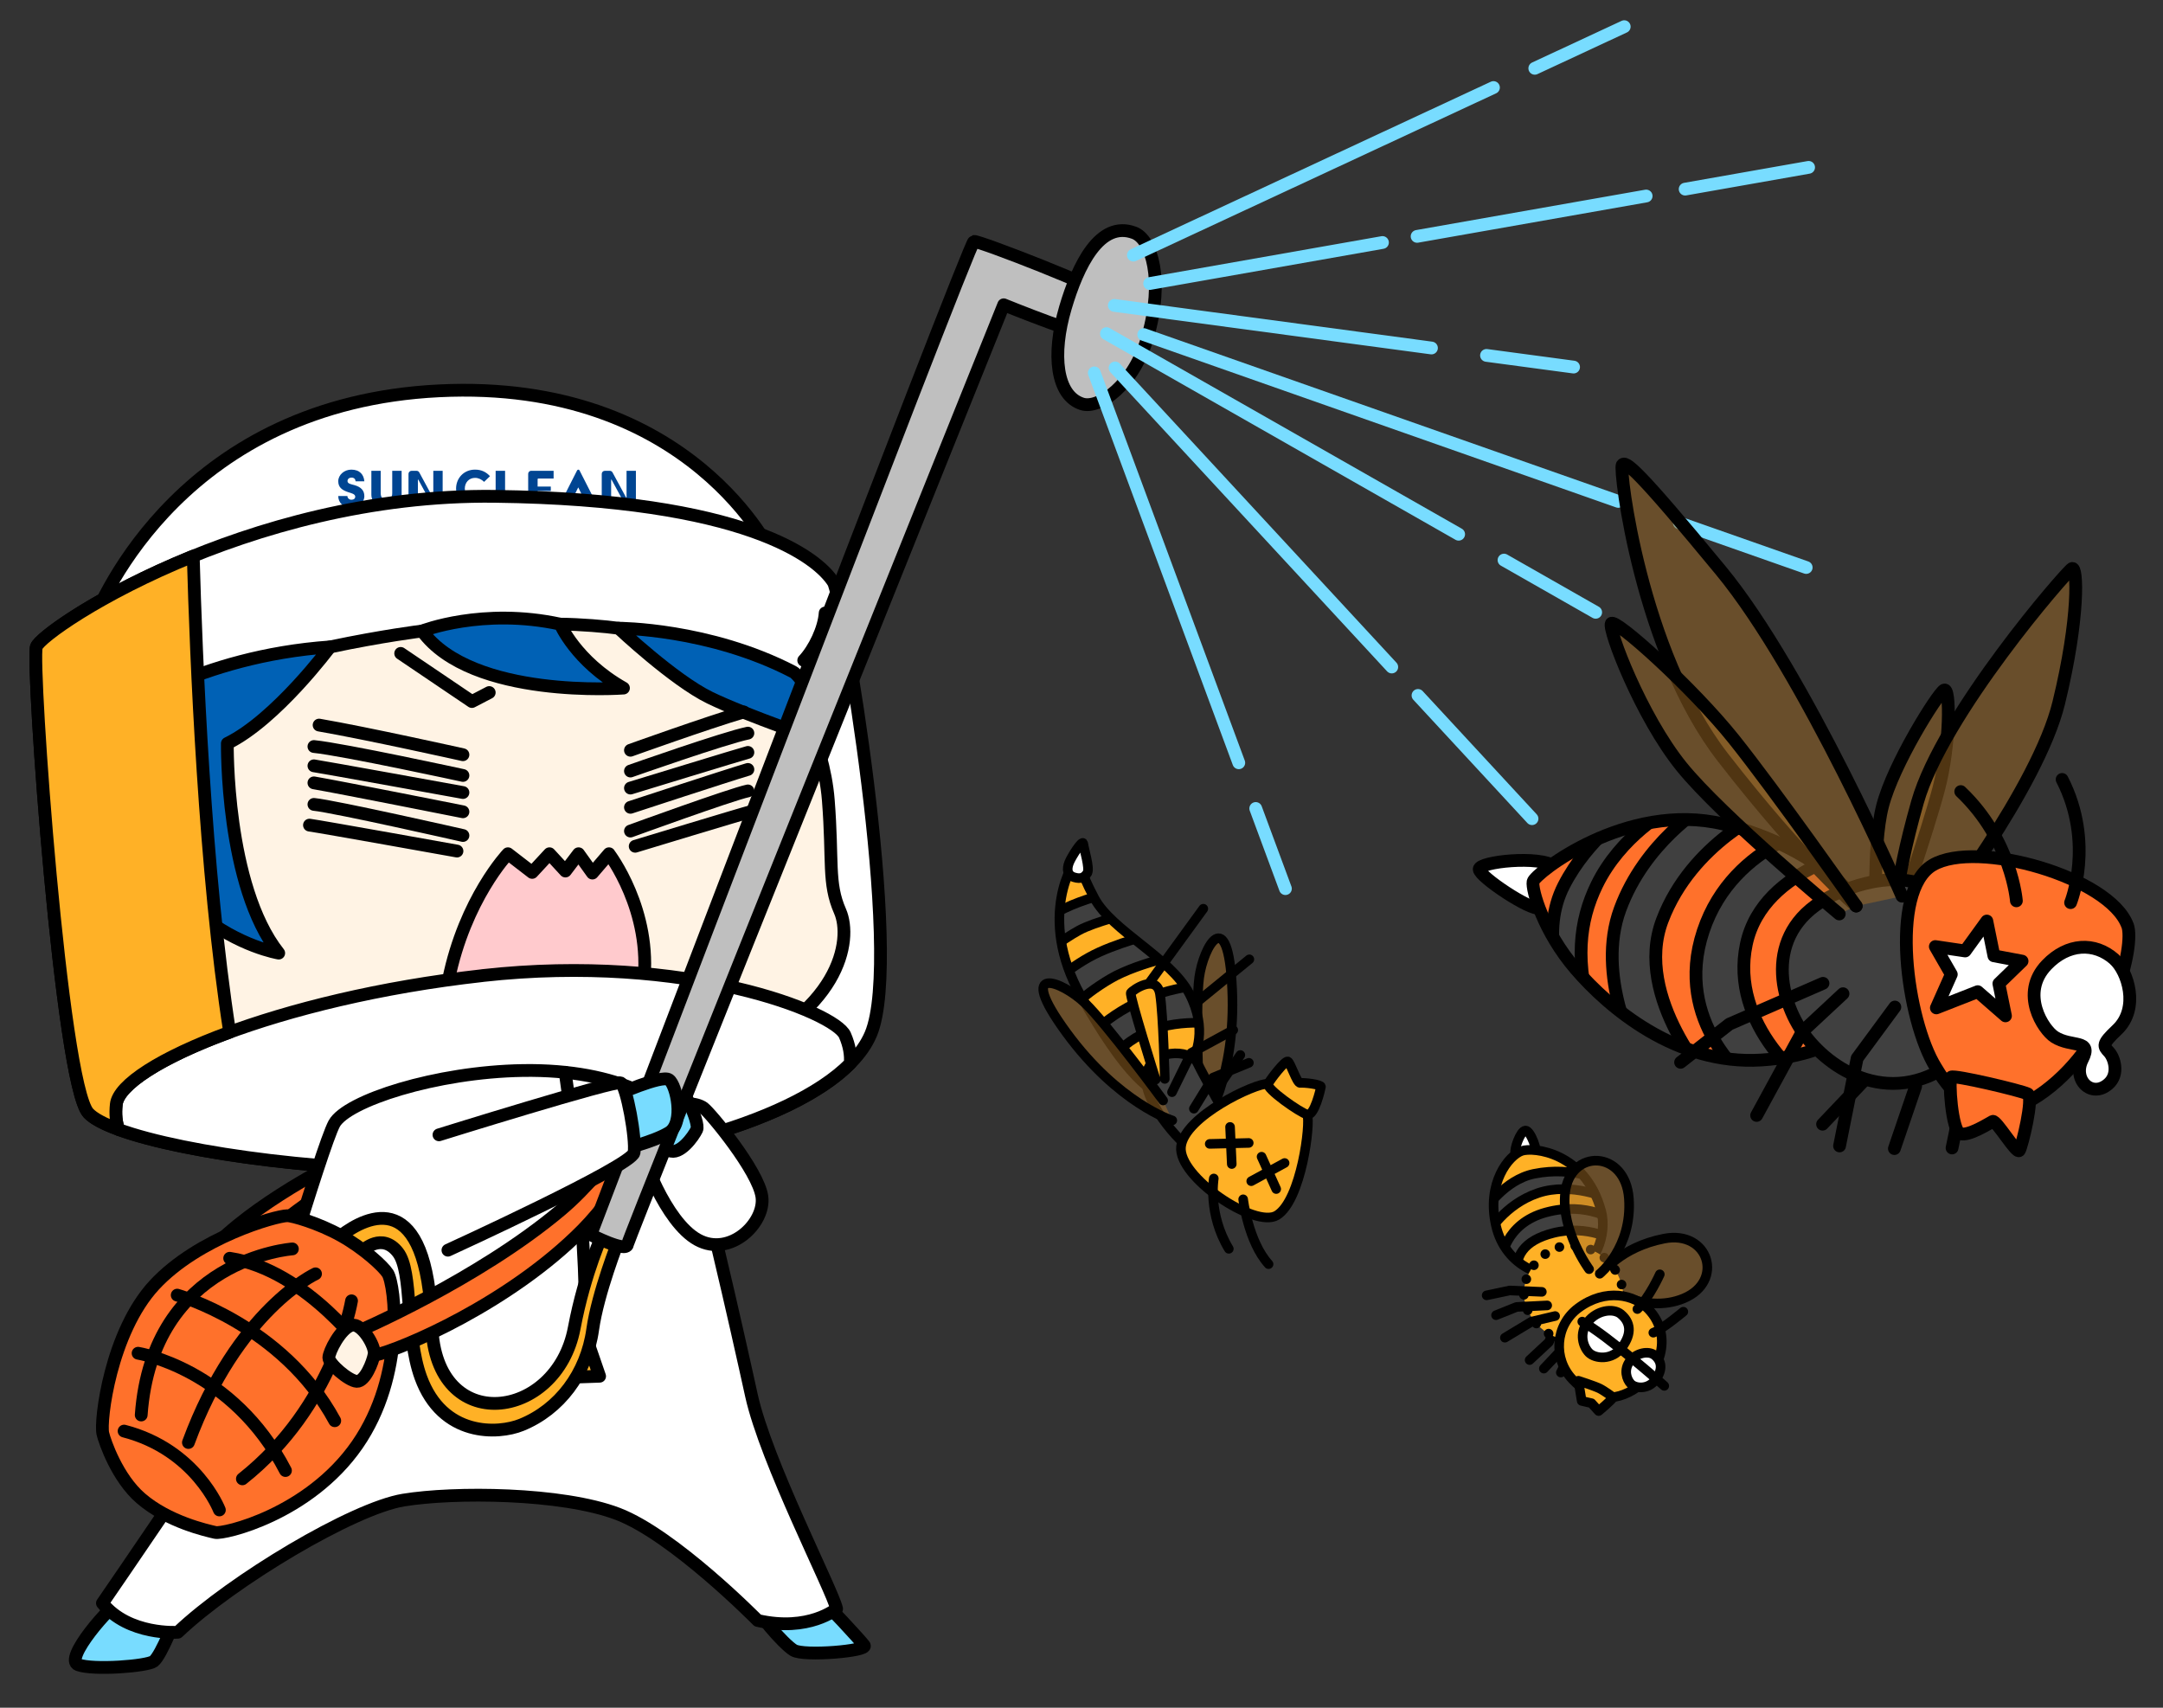 <?xml version="1.0" encoding="UTF-8"?><svg id="_イヤー_2" xmlns="http://www.w3.org/2000/svg" xmlns:xlink="http://www.w3.org/1999/xlink" width="456" height="360" viewBox="0 0 456 360"><rect x="0" y="0" width="456" height="360" fill="#333333" stroke="none"/><defs><style>.cls-1,.cls-2,.cls-3,.cls-4,.cls-5,.cls-6,.cls-7,.cls-8,.cls-9,.cls-10,.cls-11,.cls-12,.cls-13,.cls-14,.cls-15,.cls-16,.cls-17,.cls-18,.cls-19{stroke-linecap:round;stroke-linejoin:round;}.cls-1,.cls-2,.cls-3,.cls-4,.cls-5,.cls-6,.cls-8,.cls-9,.cls-10,.cls-11,.cls-12,.cls-13,.cls-14,.cls-15,.cls-16,.cls-17,.cls-18,.cls-19{stroke:#000;}.cls-1,.cls-2,.cls-3,.cls-6,.cls-7,.cls-8,.cls-9,.cls-12,.cls-14,.cls-16,.cls-17,.cls-19{stroke-width:2.69px;}.cls-1,.cls-5,.cls-7,.cls-20,.cls-18{fill:none;}.cls-2{fill:#ffcacd;}.cls-3,.cls-11,.cls-21{fill:#ffb126;}.cls-4,.cls-5,.cls-10,.cls-11,.cls-13,.cls-15,.cls-18{stroke-width:2.02px;}.cls-4,.cls-17{fill:#404040;}.cls-5{stroke-dasharray:0 0 0 3.36;}.cls-22{clip-path:url(#clippath-2);}.cls-6{fill:#0061b5;}.cls-7{stroke:#78dcff;}.cls-8,.cls-10{fill:#fff;}.cls-9{fill:#78dcff;}.cls-23{clip-path:url(#clippath-1);}.cls-24{fill:#004592;}.cls-12{fill:#fff3e4;}.cls-25{clip-path:url(#clippath);}.cls-14{fill:#bfbfbf;}.cls-26,.cls-16{fill:#ff712b;}.cls-15,.cls-19{fill:rgba(161,107,37,.5);}</style><clipPath id="clippath"><path class="cls-20" d="M397.13,205.23c-1.14,8.18-7.89,17.12-25.84,18.23-17.95,1.12-32.23-11.17-39.09-19.14-6.86-7.98-9.31-16.78-9-18.45,.31-1.66,19.65-17.02,40.05-12.17,20.4,4.85,35.61,19.1,33.88,31.53Z"/></clipPath><clipPath id="clippath-1"><path class="cls-20" d="M251.28,223.97c.72-1.74,3.39-6.93-.54-14.49-3.93-7.56-16.39-13.29-20.02-20.12-3.62-6.82-3.02-8.06-3.63-8.18s-8.6,12.02,.79,28.77c9.39,16.74,15.43,21.52,17.96,20.33,2.52-1.19,4.61-4.29,5.45-6.32Z"/></clipPath><clipPath id="clippath-2"><path class="cls-20" d="M337.57,255.3c1.31,4.91-1.21,11.84-6.38,13.29-5.16,1.45-13.78-1.32-15.82-10.25-2.04-8.93,2.71-14.76,5.41-15.71,2.43-.86,13.47,.22,16.78,12.67Z"/></clipPath></defs><g id="_定デザイン"><g><rect class="cls-20" width="456" height="360"/><g><g><path class="cls-16" d="M73.79,247.92c-9.96,5.4-21.31,15.43-21.31,15.43l-6.5-1.44c10.11-9.87,27.21-18.02,27.21-18.02l.6,4.03Z"/><path class="cls-9" d="M173.16,337.24c.73,.44,8.17,8.46,9.04,9.63s-12.69,2.33-14.88,1.02c-2.19-1.31-8.75-8.9-7.44-9.19,1.31-.29,13.27-1.46,13.27-1.46Z"/><path class="cls-9" d="M37.35,340.3s-3.36,8.75-4.96,9.92c-1.43,1.04-12.69,1.9-15.9,.73s6.86-12.69,9.19-13.71c2.33-1.02,12.05,1.3,11.67,3.06Z"/><path class="cls-8" d="M163.02,117.24s-17.11-37.47-70.48-34.85c-53.37,2.63-71.09,43.25-73.5,50.04l143.98-15.19Z"/><g><path class="cls-24" d="M73.24,104.56c0,.44,.38,.79,.84,.79,.5,0,.81-.26,.81-.65,0-.56-.8-.73-1.46-.94-1.36-.45-2.12-1.04-2.12-2.33s1.23-2.43,2.75-2.43c1.79,0,2.64,1.07,2.75,2.46h-1.86c0-.43-.28-.78-.84-.78-.43,0-.85,.24-.85,.73,0,.56,.74,.66,1.43,.85,1.44,.4,2.12,1.15,2.12,2.33,0,1.33-1.21,2.43-2.74,2.43-1.77,0-2.76-1.1-2.76-2.46h1.93Z"/><path class="cls-24" d="M78.29,99.25h1.97v4.71c0,1,.51,1.35,1.2,1.35,.75,0,1.23-.35,1.23-1.35v-4.71h1.98v4.99c0,1.78-1.43,2.78-3.21,2.78s-3.17-1.05-3.17-2.78v-4.99Z"/><path class="cls-24" d="M86.76,99.25h1.06c.24,0,.46,.13,.57,.34l2.88,5.32s.08,.02,.08-.02v-5.64h1.97v6.87c0,.36-.29,.65-.65,.65h-1.03c-.24,0-.45-.13-.57-.34l-2.89-5.33s-.08-.02-.08,.02v5.65h-1.98v-6.87c0-.36,.29-.65,.65-.65Z"/><path class="cls-24" d="M100.15,99c1.4,0,2.37,.54,3.15,1.38l-1.24,1.2c-.52-.51-1.18-.84-1.91-.84-1.31,0-2.16,1-2.16,2.27s.85,2.27,2.16,2.27c.74,0,1.4-.33,1.91-.84l1.2,1.2c-.74,.79-1.76,1.38-3.12,1.38-2.33,0-3.99-1.77-3.99-4.01s1.66-4.01,3.99-4.01Z"/><path class="cls-24" d="M104.5,99.25h1.98v6.48c0,.07,.06,.13,.13,.13h3.38v.91h-4.85c-.36,0-.65-.29-.65-.65v-6.87Z"/><path class="cls-24" d="M112.01,99.25h4.7v1.63h-3.24c-.07,0-.13,.06-.13,.13v1.56h2.78v.93h-2.78v1.56c0,.07,.06,.13,.13,.13h3.38v1.58h-4.85c-.36,0-.65-.29-.65-.65v-6.23c0-.36,.29-.65,.65-.65Z"/><path class="cls-24" d="M121.92,99h0c.11,0,.21,.06,.25,.16l3.88,7.62h-2.19l-.57-1.16h-2.82l-.57,1.16h-2.1l3.86-7.61c.05-.1,.15-.16,.25-.16Zm.93,5.68l-.93-1.91h-.03l-.94,1.91h1.9Z"/><path class="cls-24" d="M127.5,99.25h1.06c.24,0,.46,.13,.57,.34l2.88,5.32s.08,.02,.08-.02v-5.64h1.97v6.87c0,.36-.29,.65-.65,.65h-1.03c-.24,0-.45-.13-.57-.34l-2.89-5.33s-.08-.02-.08,.02v5.65h-1.98v-6.87c0-.36,.29-.65,.65-.65Z"/></g><path class="cls-8" d="M175.71,122.8c1.74,2.78,14.88,78.55,7.88,95.18s-46.83,27.57-82.93,28.66c-36.1,1.09-76.37-5.69-82.05-12.03-5.69-6.35-12.03-94.75-10.94-98.25,1.09-3.5,43.98-32.38,96.72-31.73,52.73,.66,68.05,12.91,71.33,18.16Z"/><path class="cls-12" d="M166.45,143.81s7.15,11.89,8.17,24.84c1.02,12.95-.15,17.47,2.48,23.45,2.63,5.98,.15,21.88-25.53,31.65-25.67,9.77-65.14,10.66-90.73,5.11-25.59-5.55-35.3-38.22-33.7-54.99,1.6-16.78,7.29-25.09,7.29-25.09,0,0,24.14-10.07,35.16-12.4,11.01-2.33,19.4-3.36,19.4-3.36,0,0,23.48-1.49,29.1-1.45,4.31,.03,9.57,.49,12.33,.87,0,0,23.92,5.14,36.03,11.38Z"/><path class="cls-6" d="M167.18,141.62c1.57,.81,6.35,7.88,6.78,14.88,0,0-16.63-5.69-24.29-9.41-7.66-3.72-19.26-14.66-19.26-14.66,0,0,19.04,0,36.76,9.19Z"/><path class="cls-6" d="M118.09,131.56s3.28,7.8,13.35,13.49c0,0-31.95,2.41-42.45-12.03,0,0,12.73-5.01,29.1-1.45Z"/><path class="cls-6" d="M69.59,136.37s-11.38,15.32-21.66,20.35c0,0-.44,29.98,10.83,44.2,0,0-33.59-5.47-34.24-50.11,0,0,17.07-12.47,45.08-14.44Z"/><path class="cls-2" d="M128.38,179.98s9.19,11.96,7.29,27.42c-1.9,15.46-44.59,16.22-41.11-.86,3.48-17.08,12.52-26.57,12.52-26.57l5.11,3.94,3.65-3.94,3.36,3.65,2.77-3.65,2.92,4.08,3.5-4.08Z"/><g><path class="cls-1" d="M97.6,159.1s-20.33-4.53-30.33-6.25"/><path class="cls-1" d="M97.6,163.47s-25.17-5.47-31.42-6.1"/><path class="cls-1" d="M97.6,167.07s-30.17-5.47-31.42-5.63"/><path class="cls-1" d="M97.6,171.13s-25.95-5.16-31.42-6.1"/><path class="cls-1" d="M97.6,176.13s-26.89-6.1-31.42-6.56"/><path class="cls-1" d="M96.34,179.41s-28.76-5.16-31.1-5.47"/></g><g><path class="cls-1" d="M132.91,158.16s16.02-5.76,23.9-8.08"/><path class="cls-1" d="M132.91,162.54s19.84-6.99,24.76-7.99"/><path class="cls-1" d="M132.91,166.13s23.78-7.29,24.76-7.52"/><path class="cls-1" d="M132.91,170.19s20.45-6.72,24.76-7.99"/><path class="cls-1" d="M132.91,175.19s21.19-7.72,24.76-8.46"/><path class="cls-1" d="M133.91,178.4s22.66-6.89,24.51-7.34"/></g><polyline class="cls-1" points="103.14 145.99 99.49 147.89 84.47 137.74"/><path class="cls-1" d="M173.96,129.22c-.22,3.28-2.26,7.59-4.52,9.99"/><path class="cls-8" d="M101.68,205.66c43.18-4.81,74.36,7.77,76.44,12.55,.99,2.27,1.27,4.25,1.12,5.99-12.99,13.11-47.19,21.51-78.58,22.46-29.47,.89-61.71-3.46-75.66-8.55-.52-1.46-.72-3.19-.49-5.31,.88-8.02,33.99-22.32,77.17-27.13Z"/><path class="cls-3" d="M7.66,136.37c.59-1.88,13.28-11.11,33.08-19.13,.58,21.02,2.4,66.57,7.68,100.35-14.47,5.3-23.45,11.08-23.9,15.2-.23,2.12-.03,3.84,.49,5.3-3.13-1.14-5.35-2.32-6.4-3.48-5.69-6.35-12.03-94.75-10.94-98.25Z"/><path class="cls-8" d="M110.21,225.67c20.39-.32,32.02,6.97,34.65,13.32,2.62,6.35,10.48,41.14,13.55,55.14,3.08,14,17.08,41.06,17.96,45,0,0-5.84,4.96-16.63,2.48,0,0-17.65-17.94-29.47-22.46-11.82-4.52-34.57-4.67-45.22-2.92-10.65,1.75-36.03,16.92-47.56,27.86,0,0-10.36,.73-15.9-6.13,0,0,30.78-44.78,31.8-47.7,1.02-2.92,14.44-48.58,17.07-53.39,2.63-4.81,21.44-10.91,39.75-11.2Z"/><path class="cls-8" d="M123.36,281.27c.53-24.23-4.22-55.22-4.22-55.22"/><polygon class="cls-3" points="126.41 290.12 123.36 281.27 120.44 290.33 126.41 290.12"/><path class="cls-3" d="M76.58,263.56s3.95-3.86,7.31,.44c3.19,4.1,1.53,17.29,4.81,26.33,4.57,12.61,16.3,12.05,21.23,10.04,7.98-3.24,13.71-10.76,15.02-20.1,1.08-7.71,5.49-18.86,5.49-18.86l-3.22-1.65s-3.9,8.25-6.17,20.23c-3.71,19.56-29.25,22.86-30.01-.51-.95-29.5-13.64-23.22-19.13-19.02,0,0,1.53,3.51,4.68,3.08Z"/><g><path class="cls-16" d="M81.73,268.41c1.59,2.52,3.81,21.41-6.42,36.16-10.23,14.75-28.19,18.88-29.92,18.48s-9.91-2.19-15.7-7.2c-4.98-4.3-7.6-11.91-8.01-13.66-.62-2.62,1.6-21.33,10.88-31.32,9.28-9.99,25.56-14.55,27.99-14.59,1.03-.02,6.52,1.51,11.34,4.2,4.82,2.69,8.96,6.54,9.83,7.93Z"/><path class="cls-1" d="M74.11,274.22s-3.64,22.19-23.01,37.53"/><path class="cls-1" d="M66.52,268.53s-16.45,7.55-26.8,35.56"/><path class="cls-1" d="M61.64,263.28s-29.5,2.04-31.87,35.01"/><path class="cls-1" d="M77.47,285.71s-12.59-17.94-29.05-20.46"/><path class="cls-1" d="M37.36,273.02s22.27,6.24,33.21,26.48"/><path class="cls-1" d="M29.11,285.27s19.91,3.17,31.07,24.73"/><path class="cls-1" d="M46.25,318.31s-4.89-12.69-20.09-16.63"/></g><path class="cls-16" d="M138.54,229.88s-9.38,16.03-20.27,25.19c-17.62,14.83-43.1,25.71-43.1,25.71,0,0-1.99,6.26,3.84,4.92s28.37-10.92,43.71-26.38c8.41-8.48,16.27-22.88,18.3-28.18l-2.48-1.26Z"/><path class="cls-8" d="M148.36,233.59c1.4,1.03,11.47,13.17,12.26,18.66s-6.67,12.87-13.54,9.1c-6.87-3.77-12.07-18.39-12.01-20.14,.26-7.69,10.01-10.04,13.29-7.63Z"/><path class="cls-9" d="M141.04,227.62c2.74,.37,6.53,9.05,5.85,10.5s-3.6,5.52-5.85,4.41c-2.25-1.11-5.55-5.74-5.94-7.54-.39-1.81,3.7-7.67,5.94-7.37Z"/><path class="cls-14" d="M124.54,260.28S204.27,51.03,205.33,50.89s27.5,10.06,28.53,11.8c1.03,1.74-1.51,6.88-2.43,8.07s-19.83-6.51-19.83-6.51c0,0-79.01,196.32-79.31,198.1-.3,1.78-7.75-2.07-7.75-2.07Z"/><path class="cls-14" d="M239.11,49.08c3.69,1.39,6.29,9.92,2.85,21.92-2.94,10.24-10.26,15.28-13.83,14.15-5.45-1.72-6.43-10.42-3.52-20.28,2.62-8.89,7.25-18.52,14.5-15.79Z"/><g><line class="cls-7" x1="355.26" y1="39.87" x2="381.29" y2="35.28"/><line class="cls-7" x1="298.75" y1="49.83" x2="347.04" y2="41.32"/><line class="cls-7" x1="242.37" y1="59.77" x2="291.45" y2="51.12"/><line class="cls-7" x1="313.38" y1="74.92" x2="331.74" y2="77.38"/><line class="cls-7" x1="234.92" y1="64.38" x2="301.78" y2="73.36"/><line class="cls-7" x1="354.03" y1="110.23" x2="380.78" y2="119.63"/><line class="cls-7" x1="241.12" y1="70.53" x2="341.16" y2="105.7"/><line class="cls-7" x1="317.07" y1="118.07" x2="336.4" y2="129.08"/><line class="cls-7" x1="233.26" y1="70.33" x2="307.51" y2="112.62"/><line class="cls-7" x1="332.34" y1="182.7" x2="347.57" y2="199.17"/><line class="cls-7" x1="298.94" y1="146.6" x2="322.98" y2="172.58"/><line class="cls-7" x1="235.08" y1="77.56" x2="293.41" y2="140.61"/><line class="cls-7" x1="264.73" y1="170.43" x2="270.99" y2="187.33"/><line class="cls-7" x1="230.7" y1="78.61" x2="261.16" y2="160.8"/><line class="cls-7" x1="323.56" y1="14.4" x2="342.42" y2="5.62"/><line class="cls-7" x1="238.94" y1="53.78" x2="314.85" y2="18.45"/></g><path class="cls-9" d="M129.74,230.91s9.73-4.4,11.3-3.3,3.3,9.1,0,11.14c-3.3,2.04-10.67,3.77-10.67,3.77l-.63-11.62Z"/><path class="cls-8" d="M92.54,239.23s37.04-11.55,38.3-10.96,3.3,11.9,2.83,14.72c-.47,2.83-39.24,20.56-39.24,20.56"/><path class="cls-12" d="M74.12,279.38c-2.31,.64-4.8,5.59-4.8,6.84s4.18,4.9,5.91,4.98c1.72,.08,3.36-4.03,3.65-5.73,.29-1.7-2.67-6.67-4.76-6.09Z"/></g><g><g><path class="cls-19" d="M395.69,196.5s-1.1-17.77,1.19-26.6c2.28-8.83,11.51-23.51,12.94-24.41s1.32,11.64-1.11,20.84c-2.43,9.2-9.34,29.16-9.34,29.16"/><path class="cls-19" d="M407.48,194.63s22.17-28.5,26.55-46.5c4.39-18,3.96-28.97,2.77-28.27s-27.28,30.67-32.56,49.24c-5.28,18.57-4.86,26.39-4.86,26.39"/></g><g><polyline class="cls-1" points="409.14 217.46 414.52 227.41 411.53 242"/><polyline class="cls-1" points="400.46 217.14 403.85 229 399.37 242.13"/><polyline class="cls-1" points="390.84 212.41 394.2 226.5 384.23 236.99"/></g><path class="cls-8" d="M327.79,182.68c1.28,1-1.61,8.06-3.3,8.72-1.69,.66-12.61-6.56-12.65-8.16-.03-1.59,12.84-2.98,15.95-.56Z"/><g><path class="cls-26" d="M397.13,205.23c-1.14,8.18-7.89,17.12-25.84,18.23-17.95,1.12-32.23-11.17-39.09-19.14-6.86-7.98-9.31-16.78-9-18.45,.31-1.66,19.65-17.02,40.05-12.17,20.4,4.85,35.61,19.1,33.88,31.53Z"/><g class="cls-25"><path class="cls-17" d="M394.69,178.76s-22.95,3.44-26.53,20.28c-3.58,16.84,11.99,30.32,18.93,33.03l-18.59-4.3s-15.84-12.17-9.44-31.46c6.4-19.28,27.07-22.74,27.07-22.74l8.56,5.18Z"/><path class="cls-17" d="M361.05,228.67s-16.84-18.26-10.6-34.69,22.58-23.37,22.58-23.37l-14.08-.44s-12.21,7.39-17.4,21.48c-5.2,14.09,3.44,30.24,3.44,30.24l16.06,6.78Z"/><path class="cls-17" d="M351.64,170.76s-9.95,5.37-15.02,15.82c-3.69,7.61-4.72,16.45-.83,28.38l-6.38-7.23s-4.85-11.09,.28-21.07,13.9-15.69,13.9-15.69l8.05-.21Z"/></g><path class="cls-1" d="M397.13,205.23c-1.14,8.18-7.89,17.12-25.84,18.23-17.95,1.12-32.23-11.17-39.09-19.14-6.86-7.98-9.31-16.78-9-18.45,.31-1.66,19.65-17.02,40.05-12.17,20.4,4.85,35.61,19.1,33.88,31.53Z"/></g><path class="cls-17" d="M415.62,193c3.39,2.78,11.45,18.31-2.53,29.87-13.97,11.56-27.64,2.64-33.14-5.4-5.49-8.04-7.94-22.72,7.74-29.34,15.68-6.62,22.75,.62,27.92,4.87Z"/><path class="cls-16" d="M448.53,195.1c1.55,4.21-3.12,24.29-17.46,34.92-14.33,10.63-21.38-2.47-22.99-5.05-6.07-9.81-9.91-37.16-.63-42.61,9.28-5.46,37.32,2.54,41.07,12.75Z"/><path class="cls-16" d="M427.49,230.61c1.33,.63-1.23,11.08-1.78,11.92s-4.89-6.49-5.61-6.13-5.16,3.23-6.89,2.57-2.47-11.42-1.85-11.91,14.52,2.78,16.13,3.54Z"/><path class="cls-8" d="M445.74,202.23c2.8,2.48,5.41,10.31,.55,14.88-3.23,3.03-2.84,3.41-1.69,4.65,1.15,1.24,2.22,4.68-.1,6.73-3.55,3.15-7.68-.91-5.48-5.19,2.2-4.28-2.31-2.43-5.87-4.7-2.37-1.51-7.44-9.18-1.66-15.2,4.41-4.6,10.09-4.86,14.25-1.19Z"/><polygon class="cls-8" points="418.86 194.16 420.35 201.49 426.29 202.61 421.4 207.35 422.79 214.15 416.94 209.05 408.22 212.47 411.37 205.4 408 199.54 414.29 200.47 418.86 194.16"/><g><path class="cls-19" d="M400.98,188.92s-20.43-47.11-38.18-68.63c-17.75-21.52-20.14-23.24-20.81-22.26-.67,.98,3.91,39.32,21.22,61.63,17.32,22.31,28.11,31.34,28.11,31.34"/><path class="cls-19" d="M387.75,192.67s-24.75-20.52-33.28-31.1c-8.54-10.58-15.5-28.89-14.78-30.13s17.01,13.36,25.83,24.38c8.82,11.03,25.8,35.17,25.8,35.17"/></g><path class="cls-1" d="M436.52,190.28s5.09-12.54-1.79-25.97"/><path class="cls-1" d="M425.09,189.9s-.97-12.81-11.73-23.03"/><g><polyline class="cls-1" points="399.47 212.29 391.52 223.08 387.81 241.57"/><polyline class="cls-1" points="388.54 209.48 379.96 217.47 370.33 235.14"/><polyline class="cls-1" points="384.32 207.29 364.58 215.89 354.3 223.94"/></g></g><g><path class="cls-15" d="M253.96,236.94s6.64-9.86,5.8-28.4c-.84-18.54-6.11-8.84-6.95-2.46-.84,6.38,.02,26.37,.02,26.37"/><g><polyline class="cls-18" points="254.16 237 261.38 235.61 264.89 231.15"/><polyline class="cls-18" points="249.93 231.32 257.28 228.5 261.49 222.4"/><line class="cls-18" x1="250.64" y1="212.63" x2="263.39" y2="202.23"/></g><g><path class="cls-21" d="M251.28,223.97c.72-1.74,3.39-6.93-.54-14.49-3.93-7.56-16.39-13.29-20.02-20.12-3.62-6.82-3.02-8.06-3.63-8.18s-8.6,12.02,.79,28.77c9.39,16.74,15.43,21.52,17.96,20.33,2.52-1.19,4.61-4.29,5.45-6.32Z"/><g class="cls-23"><path class="cls-4" d="M257.18,215.9s-9.47-1.51-16.54,2.18c-7.06,3.69-9.44,9.95-9.44,9.95l-3.77-6.93s3.66-5.53,11.75-9.52c8.09-4,15.62-3.95,15.62-3.95l2.37,8.27Z"/><path class="cls-4" d="M251.07,200.75s-10.81,1.96-17,5.58c-6.19,3.62-10.49,8.29-10.49,8.29l-2.76-6.32s4.96-4.88,10.96-7.6,14.08-4.53,14.08-4.53l5.21,4.58Z"/><path class="cls-4" d="M238.41,192.48s-7.58,1.81-10.97,3.66c-3.39,1.85-8.84,5.97-8.84,5.97l.16-7.57s4.63-2.86,8.78-4.37c4.14-1.51,7.05-2.12,7.05-2.12l3.82,4.43Z"/></g><path class="cls-18" d="M251.28,223.97c.72-1.74,3.39-6.93-.54-14.49-3.93-7.56-16.39-13.29-20.02-20.12-3.62-6.82-3.02-8.06-3.63-8.18s-8.6,12.02,.79,28.77c9.39,16.74,15.43,21.52,17.96,20.33,2.52-1.19,4.61-4.29,5.45-6.32Z"/></g><path class="cls-4" d="M259.31,236.73c-.53-.99-5.43-9.65-6.89-12.66-1.46-3.01-10.01-3.07-10.78,2.69-.76,5.76,8.32,15.78,11.31,16.61,2.99,.82,8.75-2.22,6.36-6.64Z"/><path class="cls-11" d="M269.19,256.2c-4.61,2.84-20.92-8.11-20.21-14.48,.7-6.37,15.71-13.45,18.36-13.25s7.47,4.73,8.24,6.48c.77,1.75-1.22,18.08-6.39,21.25Z"/><path class="cls-11" d="M275.58,234.95c1.52,.39,2.81-5.34,2.9-5.84s-3.6-.94-4.34-.81c-.74,.13-2.07-4.31-2.65-4.54s-3.61,3.69-4.15,4.71,6.77,6.11,8.24,6.48Z"/><g><polyline class="cls-18" points="251.69 233.72 255.72 227.17 263.29 224.05"/><polyline class="cls-18" points="247.08 230.24 251.16 221.94 259.99 217.14"/><line class="cls-18" x1="241.13" y1="208.82" x2="253.68" y2="191.56"/><path class="cls-11" d="M245.56,227.44s-.32-13.43-1.01-17.86c-.69-4.43-5.81-.83-6.15-.28s5.24,18.28,5.24,18.28"/></g><path class="cls-15" d="M247.14,236.19s-11.35-3.53-22.31-18.5c-10.96-14.98-.78-10.71,3.87-6.27,4.65,4.44,16.51,20.57,16.51,20.57"/><path class="cls-18" d="M262.08,252.82s1.06,8.94,5.36,13.67"/><path class="cls-18" d="M255.89,248.43s-1.29,7.46,3.17,14.83"/><g><line class="cls-18" x1="270.82" y1="245.17" x2="263.78" y2="249"/><line class="cls-18" x1="265.96" y1="243.84" x2="269.05" y2="250.66"/><line class="cls-18" x1="263.26" y1="240.94" x2="255.03" y2="241.14"/><line class="cls-18" x1="259.68" y1="245.39" x2="259.32" y2="237.56"/></g><path class="cls-10" d="M229.23,184c.58-.91-.73-5.07-.85-6.13s-2.53,2.79-2.98,3.94c-.58,1.46-.4,2.69,1.05,3.13,1.45,.44,2.19,.02,2.79-.93Z"/></g><g><path class="cls-10" d="M323.73,243.83c-.39,.59-3.93-.19-4.26-.81-.32-.62,1.02-4.61,2.1-4.7,1.08-.09,2.8,4.52,2.15,5.51Z"/><g><path class="cls-21" d="M337.57,255.3c1.31,4.91-1.21,11.84-6.38,13.29-5.16,1.45-13.78-1.32-15.82-10.25-2.04-8.93,2.71-14.76,5.41-15.71,2.43-.86,13.47,.22,16.78,12.67Z"/><g class="cls-22"><path class="cls-4" d="M340.47,261.56s-5.69-3.48-13-1.64c-6.24,1.57-8.55,5.03-7.37,9.68l-3.59-3.98s.58-7.65,9.4-10.04c8.82-2.39,14.64,1.86,14.64,1.86l-.08,4.13Z"/><path class="cls-4" d="M339.03,252.66s-7.7-3.55-14.79-1.16c-7.1,2.4-10.5,8.45-10.5,8.45l-.64-4.9s4.06-6.33,10.29-7.6c8.49-1.73,14.83,1.69,14.83,1.69l.82,3.51Z"/></g><path class="cls-18" d="M337.57,255.3c1.31,4.91-1.21,11.84-6.38,13.29-5.16,1.45-13.78-1.32-15.82-10.25-2.04-8.93,2.71-14.76,5.41-15.71,2.43-.86,13.47,.22,16.78,12.67Z"/></g><path class="cls-15" d="M337.34,270.77s9.03,6.52,17.63,2.93,5.28-14.44-4.16-12.59c-9.17,1.79-13.08,7.31-13.08,7.31"/><g><polyline class="cls-18" points="331.45 279.54 331.01 285.46 329.05 289.34"/><polyline class="cls-18" points="330.15 278.56 329.07 284.69 325.47 288.51"/><polyline class="cls-18" points="328.34 278.67 326.53 282.93 322.47 286.71"/></g><g><path class="cls-21" d="M340.51,267.72c1.26,2.04,4.04,8.07-2.23,12.64-6.27,4.57-13.5,1.63-16.16-4.04-2.66-5.66,1.36-11.04,5.26-12.93,3.9-1.89,10.2-.45,13.13,4.32Z"/><path class="cls-5" d="M340.51,267.72c1.26,2.04,4.04,8.07-2.23,12.64-6.27,4.57-13.5,1.63-16.16-4.04-2.66-5.66,1.36-11.04,5.26-12.93,3.9-1.89,10.2-.45,13.13,4.32,0,0-2.93-4.77,0,0Z"/></g><path class="cls-15" d="M337.25,268.52s6.87-5.53,6.15-15.85c-.72-10.32-12.36-10.55-13.44-1.28-.93,8.04,5.05,16.16,5.05,16.16"/><g><polyline class="cls-18" points="327.85 277.43 322.91 278.59 317.26 282"/><polyline class="cls-18" points="326.18 275.19 319.73 275.51 315.39 277.25"/><polyline class="cls-18" points="325.05 272.33 318.27 272.04 313.41 273.07"/></g><path class="cls-11" d="M347.53,275.99c5.12,5.39,2.59,13.03-2.4,16.47-4.99,3.44-9.59,2.6-13.66-1.71-4.07-4.31-3.67-11.35,1.27-15.01,5.76-4.27,11.88-2.81,14.79,.25Z"/><path class="cls-11" d="M340.06,294.56c-.1,.48-3.04,2.9-3.04,2.9l-1.5-1.66-2.07-.48-.7-4.25s3.34,1.08,4.39,1.58,2.92,1.9,2.92,1.9Z"/><path class="cls-13" d="M349.92,268.63s-2.21,4.94-4.73,7.33"/><path class="cls-13" d="M354.88,276.51s-4.39,3.68-6.33,4.43"/><path class="cls-10" d="M348.83,285.69c1.48,1.22,1.79,2.97,.2,5.16-1.6,2.18-4.28,1.82-5.2,.89-.91-.93-1.6-3.01-.2-4.82,1.35-1.75,3.96-2.25,5.2-1.22Z"/><path class="cls-10" d="M341.72,277.04c1.99,1.64,2.41,4,.26,6.93-2.14,2.94-5.76,2.44-6.99,1.19-1.23-1.25-2.16-4.04-.27-6.48s5.32-3.02,7-1.65Z"/><path class="cls-18" d="M350.86,292.15s-11.89-10.57-17.29-13.55"/></g></g></g></g></svg>